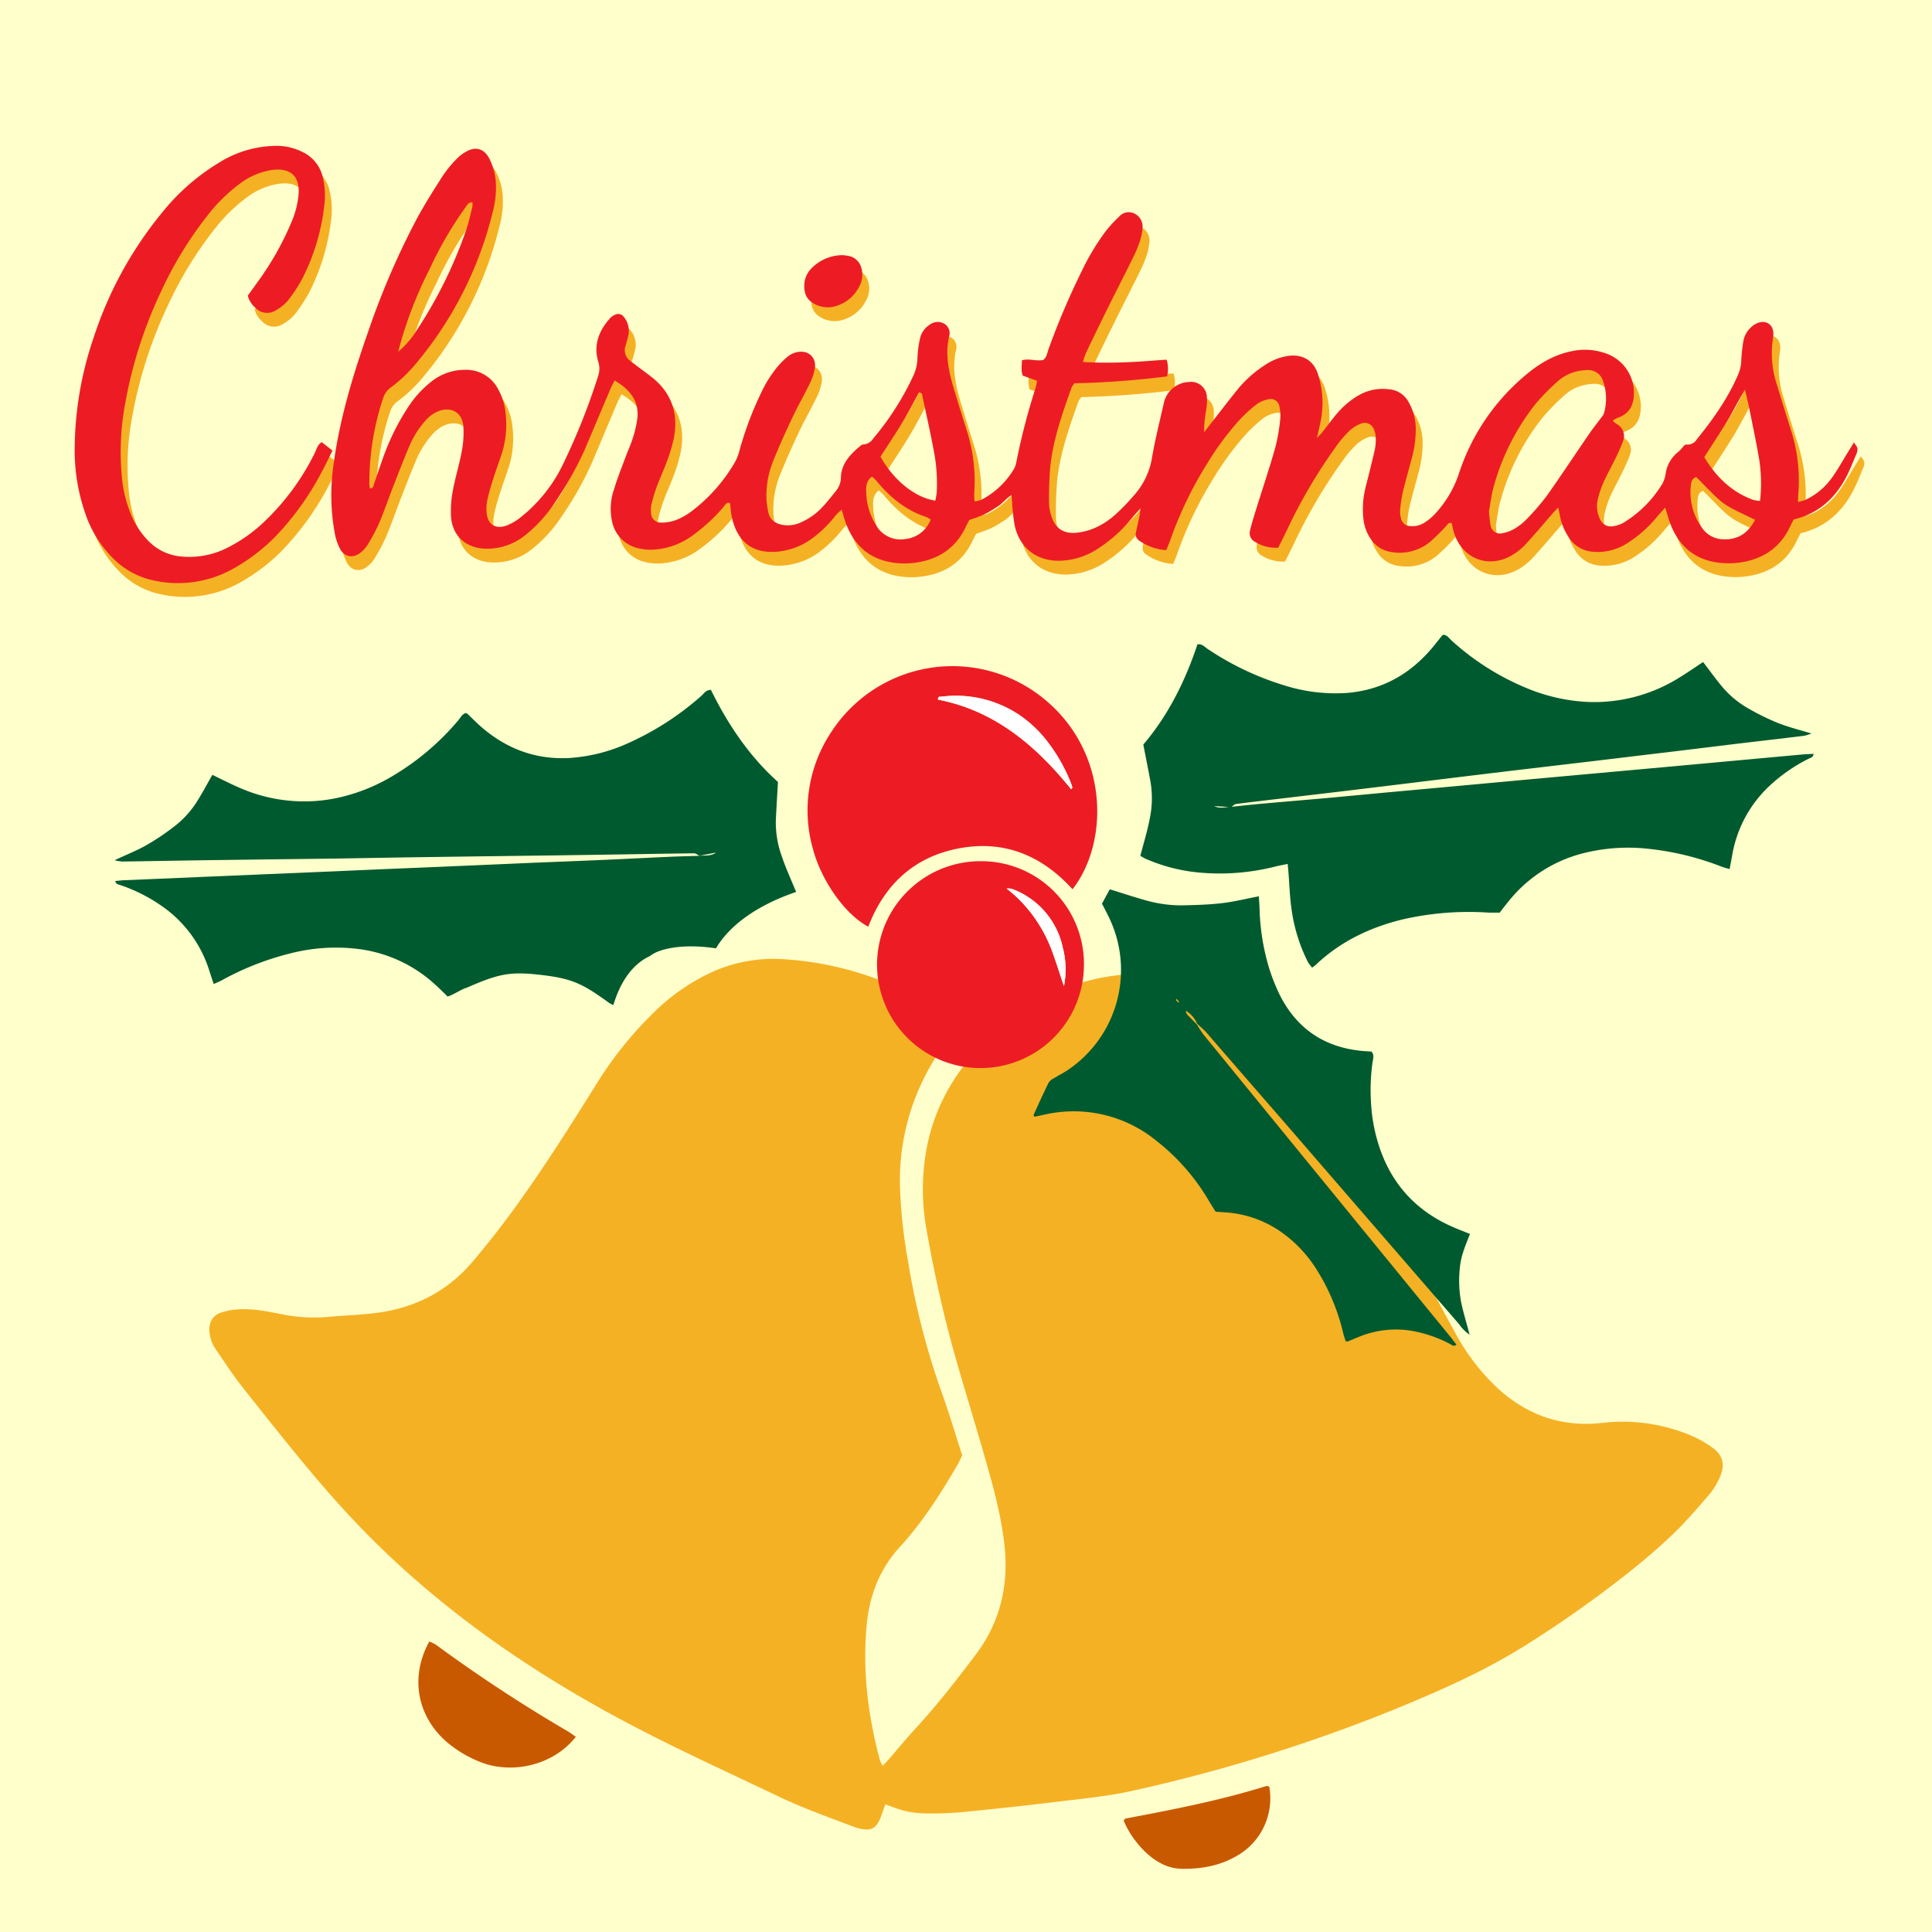 <svg xmlns="http://www.w3.org/2000/svg" viewBox="0 0 560.31 560.31"><defs><style>.cls-1{fill:#ffc;}.cls-2{fill:#f5b124;}.cls-3{fill:#c95900;}.cls-4{fill:#ed1c24;}.cls-5{fill:#005a2f;}.cls-6{fill:#fff;}</style></defs><g id="Christmas"><rect class="cls-1" width="560.31" height="560.31"/><path class="cls-2" d="M279.31,296.09c-1.2,1.5-2.13,2.68-3.07,3.84A66.67,66.67,0,0,0,261,343.72a145.54,145.54,0,0,0,2.33,21.95A215.35,215.35,0,0,0,273.17,404c2.13,5.94,3.92,12,5.89,18.09-.56,1.09-1,2.18-1.64,3.2-4.8,8.19-9.91,16.2-16.33,23.21-6,6.52-8.93,14.22-9.74,22.8-1.25,13.32.39,26.41,3.87,39.29a10.51,10.51,0,0,0,.76,1.5c.56-.57,1-1,1.48-1.52,2.86-3.29,5.62-6.67,8.58-9.86,6-6.53,11.43-13.57,16.79-20.64,7.3-9.62,9.81-20.38,8.44-32.29-.94-8.12-3-15.94-5.26-23.75-2.94-10.41-6.2-20.73-9.13-31.15-3.34-11.87-6-23.92-8.14-36.06a65.32,65.32,0,0,1,0-23.78c2.5-13.24,9.37-24,19-33,13.68-12.75,30-18.57,48.64-17.57a65.51,65.51,0,0,1,20.6,4.58A54.7,54.7,0,0,1,380.34,305,88.21,88.21,0,0,1,390,321.25q12.24,25.63,24.6,51.22c2.3,4.73,4.84,9.34,7.38,13.95a62.47,62.47,0,0,0,11.92,15.78c8.73,8.17,18.94,11.83,30.95,10.44A51.22,51.22,0,0,1,489.63,416a32.47,32.47,0,0,1,7.07,3.89c3,2.15,3.63,5,2.13,8.4a20,20,0,0,1-3,5c-3.43,4-6.86,8-10.65,11.64-4.22,4.05-8.72,7.85-13.31,11.49a332.76,332.76,0,0,1-29.49,20.77c-11.5,7.23-23.85,12.75-36.36,17.9a475.76,475.76,0,0,1-77.76,24.31c-6.73,1.49-13.65,2.17-20.51,3q-14.55,1.77-29.14,3.18a99.75,99.75,0,0,1-10.8.32,27.76,27.76,0,0,1-5.8-.81,53.38,53.38,0,0,1-5.24-1.83c-.54,1.49-1,2.9-1.55,4.26-1.13,2.64-2.57,3.43-5.33,2.91a17.83,17.83,0,0,1-3-.89c-7-2.7-14.08-5.18-20.88-8.44C209,513,191.88,505.27,175.43,496.16c-25.4-14.07-48.85-30.76-69.25-51.51-5.27-5.36-10.32-11-15.15-16.71-7.06-8.41-13.89-17-20.69-25.62-2.7-3.42-5.1-7.07-7.54-10.68a10.62,10.62,0,0,1-2.1-5.87c0-2.35.94-4.16,3.14-5a18.16,18.16,0,0,1,4.8-1c4.39-.39,8.7.54,13,1.36a47,47,0,0,0,13.44.8c4.63-.45,9.31-.55,13.92-1.14,11.18-1.41,20.69-6.19,28-14.82q6.13-7.22,11.73-14.88c8.5-11.67,16.23-23.87,23.88-36.12a109,109,0,0,1,17.12-21.45,59.44,59.44,0,0,1,17.82-12.08,43.88,43.88,0,0,1,19.84-3.25,94.41,94.41,0,0,1,26,5.4,134.93,134.93,0,0,1,22.51,10.3C276.89,294.5,277.87,295.18,279.31,296.09Z"/><path class="cls-3" d="M167,503.7c-6.72,8.52-18.67,10.78-27.39,7.43a35.1,35.1,0,0,1-9-5.07c-9-7-12.27-18.76-6.11-30a11.49,11.49,0,0,1,1.9.92,440.08,440.08,0,0,0,38.05,25C165.32,502.45,166.13,503.1,167,503.7Z"/><path class="cls-3" d="M325.89,528a3.09,3.09,0,0,1,.26-.37.88.88,0,0,1,.37-.24c13.7-2.59,27.38-5.24,40.72-9.41.25-.07.57.1.86.16a19.18,19.18,0,0,1-9.53,20.17c-4.94,2.86-10.41,3.77-16,3.67a13.51,13.51,0,0,1-6.42-1.88C332.1,537.88,327.85,532.86,325.89,528Z"/><path class="cls-2" d="M302.75,114.44l-4.14-1.51c-.53-1.52-.25-2.91-.23-4.44,2.17-.61,4.19.37,6.2-.11,1-.77,1.12-2.06,1.52-3.15a217.66,217.66,0,0,1,9.56-22.47,69.52,69.52,0,0,1,6.79-11.41,36.35,36.35,0,0,1,4.09-4.5,3.69,3.69,0,0,1,4.29-1,4.22,4.22,0,0,1,2.51,4.38,16.78,16.78,0,0,1-.91,4.19,36.92,36.92,0,0,1-2,4.63c-2.38,4.84-4.85,9.63-7.24,14.46-2.13,4.29-4.21,8.6-6.28,12.92a23.12,23.12,0,0,0-.84,2.55,122.63,122.63,0,0,0,12.4.08c3.93-.12,7.84-.49,11.87-.75a9,9,0,0,1,.13,4.85,258.18,258.18,0,0,1-26.86,2,6.6,6.6,0,0,0-.85,1.25c-2.64,7.45-5.3,14.92-6.15,22.84a107.15,107.15,0,0,0-.37,10.76,12.67,12.67,0,0,0,.63,3.52c1,3.44,3.32,5.25,6.92,5a18.1,18.1,0,0,0,5.87-1.47,22.67,22.67,0,0,0,5.41-3.47,56.55,56.55,0,0,0,5.53-5.63,21.66,21.66,0,0,0,5.48-11.08c.89-5.31,2.22-10.55,3.41-15.8a7.75,7.75,0,0,1,7.27-6.29,4.58,4.58,0,0,1,5.25,4.22,18.07,18.07,0,0,1-.26,4.27,32.36,32.36,0,0,0-.54,6.08c.63-.83,1.27-1.65,1.91-2.47,2.73-3.49,5.39-7,8.21-10.45a34.49,34.49,0,0,1,7.56-6.59,16.17,16.17,0,0,1,6.63-2.62c3.33-.5,7,.59,8.57,4.86a26.77,26.77,0,0,1,.82,14.52c-.24,1.27-.56,2.54-1,4.44.78-.83,1.17-1.18,1.49-1.59,1.49-1.88,2.89-3.82,4.44-5.64a24.07,24.07,0,0,1,6-5.06,14,14,0,0,1,9-1.86,7,7,0,0,1,5.73,3.8,15.52,15.52,0,0,1,2,6.85,31,31,0,0,1-1.1,9.24c-.85,3.24-1.8,6.46-2.58,9.72a39.6,39.6,0,0,0-.82,5.31,7.48,7.48,0,0,0,.23,2.49,2.8,2.8,0,0,0,2.84,2.27,6.4,6.4,0,0,0,4.1-1.08,15.25,15.25,0,0,0,3-2.53A32,32,0,0,0,425,141.68a62.32,62.32,0,0,1,18.85-28.39c4-3.49,8.47-6.29,13.77-7.4a17.93,17.93,0,0,1,9.58.43,12.11,12.11,0,0,1,8.67,11.55c0,3.42-1.17,6.08-4.65,7.28a4.8,4.8,0,0,0-.65.3c-.21.11-.41.24-.82.49.41.7,1.21,1,1.75,1.45a3.93,3.93,0,0,1,1.2,4.56,49.27,49.27,0,0,1-2,4.61c-1.2,2.48-2.55,4.89-3.69,7.39a28.3,28.3,0,0,0-1.59,4.76,8.43,8.43,0,0,0,.35,5.29c.85,2.14,2.27,3,4.51,2.54a8.79,8.79,0,0,0,2.65-1,33.52,33.52,0,0,0,11.26-11.39,9.28,9.28,0,0,0,.92-3.07,9.77,9.77,0,0,1,3.33-5.8,9.87,9.87,0,0,0,1.51-1.52c.38-.48.7-.92,1.42-.83a3,3,0,0,0,2.7-1.49c4.78-5.87,9.11-12,12.09-19a10.69,10.69,0,0,0,.83-3.82,48.45,48.45,0,0,1,.56-5.36,7.11,7.11,0,0,1,2.3-4.36A5.75,5.75,0,0,1,512,97.57c2.48-.72,4.3.7,4.31,3.27a7.63,7.63,0,0,1-.15,1.43,28.78,28.78,0,0,0,1.23,13.47c1.27,4.25,2.59,8.48,3.92,12.7a47.93,47.93,0,0,1,2.16,19.5c0,.46,0,.93,0,1.65a14.63,14.63,0,0,0,2.16-.64,19.8,19.8,0,0,0,7.65-6.39c1.74-2.42,3.18-5.06,4.76-7.6l1.64-2.66c.48.8.94,1.24,1,1.74a3.51,3.51,0,0,1-.34,1.73c-1,2.31-1.89,4.68-3.07,6.88-3.27,6.08-8.08,10.34-15.07,12-.35.68-.74,1.4-1.09,2.15-3.06,6.45-8.39,9.65-15.27,10.43a23.16,23.16,0,0,1-6.44-.2c-6.16-1.07-10.34-4.73-12.71-10.47-.67-1.62-1.12-3.34-1.78-5.34-.88,1-1.59,1.76-2.26,2.56a36.57,36.57,0,0,1-8.54,7.64A15.74,15.74,0,0,1,463.8,164a9,9,0,0,1-7-4.42,17.37,17.37,0,0,1-2.47-6.31c-.09-.55-.21-1.09-.41-2.1-.77.81-1.24,1.27-1.68,1.78-2.59,3-5.12,6-7.8,8.92a17.59,17.59,0,0,1-3.9,3.13c-7,4.14-14.86.89-17-7-.21-.78-.37-1.58-.52-2.27-1-.29-1.22.42-1.6.8a60.56,60.56,0,0,1-4.32,4.31A13.89,13.89,0,0,1,405,164a8.46,8.46,0,0,1-5.49-3.73,12.59,12.59,0,0,1-2.09-5.68,26.09,26.09,0,0,1,.62-9.27c.91-3.59,1.83-7.19,2.65-10.81a15.12,15.12,0,0,0,.31-3.56,6.82,6.82,0,0,0-.55-2.43,2.83,2.83,0,0,0-3.84-1.63,10.82,10.82,0,0,0-3.3,2.09,31.81,31.81,0,0,0-3.93,4.65A152.59,152.59,0,0,0,376,156.13c-1.06,2.26-2.2,4.49-3.3,6.72a11.57,11.57,0,0,1-6.69-1.68,2.84,2.84,0,0,1-1.47-3.35c.44-1.86,1-3.7,1.57-5.53,1.92-6.17,4-12.31,5.75-18.52a55,55,0,0,0,1.42-8.11,11.29,11.29,0,0,0-.2-3.57,2.58,2.58,0,0,0-3.43-2.24,8.28,8.28,0,0,0-3.24,1.42,41.16,41.16,0,0,0-5,4.59,84.7,84.7,0,0,0-9.39,12.7,111.55,111.55,0,0,0-10.7,22.3c-.3.89-.71,1.75-1.1,2.69a15.49,15.49,0,0,1-7.78-2.72,2.25,2.25,0,0,1-1-2.49c.33-1.52.68-3,1-4.57.11-.54.14-1.1.3-2.3-1.05,1.17-1.69,1.84-2.28,2.56a42.15,42.15,0,0,1-10.09,9.12,21,21,0,0,1-11.16,3.48c-6.63.05-11.5-3.72-12.93-10.21a58.23,58.23,0,0,1-.75-6.76c-.06-.57-.09-1.13-.17-2.07-1.6.95-2.49,2.29-3.75,3.1a36,36,0,0,1-4,2.41c-1.39.68-2.9,1.13-4.53,1.74-.3.59-.7,1.32-1.05,2.07-3.07,6.46-8.43,9.62-15.31,10.37a22.79,22.79,0,0,1-6.44-.23c-6.3-1.13-10.48-5-12.8-10.85-.52-1.32-.87-2.71-1.39-4.38a16.08,16.08,0,0,0-1.6,1.49,35.15,35.15,0,0,1-6.6,6.58A20.27,20.27,0,0,1,227.33,164c-8.16.66-11.88-4.06-13.15-10.34-.25-1.26-.32-2.56-.46-3.76-1.18-.3-1.42.57-1.83,1.05a49.75,49.75,0,0,1-8.66,8.06A21.25,21.25,0,0,1,192,163.37a15.7,15.7,0,0,1-5-.39,10,10,0,0,1-7.44-7.51,17.21,17.21,0,0,1,.52-9.57c.92-3.1,2.14-6.1,3.26-9.13.71-1.91,1.57-3.77,2.18-5.71a31.29,31.29,0,0,0,1.3-5.57c.63-5.21-2.13-8.52-6.59-11.16-.37.8-.68,1.4-1,2q-3.85,9.09-7.7,18.19a96.79,96.79,0,0,1-8.47,15,40,40,0,0,1-8.61,9.59,17.49,17.49,0,0,1-12,4c-5.41-.26-9.27-3.77-9.64-9.22a30.87,30.87,0,0,1,.5-7.49c.71-3.88,1.9-7.67,2.62-11.55a28.92,28.92,0,0,0,.46-7.13c-.26-4.12-3.62-6-7.48-4.37a10.13,10.13,0,0,0-3.67,2.81,26.8,26.8,0,0,0-4.55,7.29c-1.5,3.53-2.89,7.1-4.28,10.67-1.48,3.79-2.8,7.65-4.37,11.4a51.9,51.9,0,0,1-3.35,6.34,8.87,8.87,0,0,1-2.12,2.41c-2.19,1.75-4.75,1.29-6-1.18a16.11,16.11,0,0,1-1.47-4.39,61,61,0,0,1-.36-20c1.75-13.13,5.56-25.73,9.92-38.18a227.08,227.08,0,0,1,14.18-33c2.38-4.41,5.09-8.66,7.81-12.89a33.45,33.45,0,0,1,3.92-4.67A10.91,10.91,0,0,1,137.15,48c2.75-1.59,5.14-.94,6.67,1.82a17.38,17.38,0,0,1,2,7.58,26.81,26.81,0,0,1-.95,8.18,108.37,108.37,0,0,1-22.22,43.85,41.49,41.49,0,0,1-7.28,6.92,5.91,5.91,0,0,0-2.25,3.12,77.16,77.16,0,0,0-4,25.08,10,10,0,0,0,.15,1.06c.86.13,1-.57,1.14-1.07,1-2.93,2-5.89,3.06-8.82a68.16,68.16,0,0,1,6.57-13.15,31.07,31.07,0,0,1,7.18-8,15.56,15.56,0,0,1,9.67-3.31,10.36,10.36,0,0,1,9.65,5.75,17.62,17.62,0,0,1,2.12,7.18,27.53,27.53,0,0,1-1.13,11.37c-.95,2.84-2,5.66-2.86,8.51a49.14,49.14,0,0,0-1.38,5.2,12.33,12.33,0,0,0-.19,3.21c.24,3.6,2.56,5.16,5.95,3.88a15.4,15.4,0,0,0,4-2.38,43.82,43.82,0,0,0,12.06-15,191,191,0,0,0,10.38-26,6.53,6.53,0,0,0,0-4.12c-1.46-4.94.28-9.15,3.65-12.8a3.94,3.94,0,0,1,1.21-.76,2,2,0,0,1,2.57.59,6.48,6.48,0,0,1,1.39,5,34.76,34.76,0,0,1-.92,3.47,3.8,3.8,0,0,0,1.27,4.2c.63.55,1.32,1,2,1.54,1.43,1.08,2.9,2.13,4.31,3.24,6,4.71,7.91,10.91,6.35,18.23a50,50,0,0,1-2,6.51c-.87,2.36-1.95,4.64-2.83,7a51.47,51.47,0,0,0-1.55,5.14,7.45,7.45,0,0,0-.12,2.49,2.8,2.8,0,0,0,3.07,2.85,12,12,0,0,0,4.2-.76,18.87,18.87,0,0,0,4.36-2.44,47.87,47.87,0,0,0,12.76-14.45,13.81,13.81,0,0,0,1.27-3.33,99.62,99.62,0,0,1,6.32-16.79,35.38,35.38,0,0,1,4.8-7.57,21.69,21.69,0,0,1,3.11-3,6.3,6.3,0,0,1,2.6-1.12c3.17-.59,5.51,1.57,5,4.75a15.75,15.75,0,0,1-1.48,4.4c-1.61,3.34-3.48,6.56-5.06,9.92-2,4.22-3.92,8.48-5.64,12.81a26.41,26.41,0,0,0-1.81,11.28,24.41,24.41,0,0,0,.48,3.18c.39,2.16,1.82,3.24,3.87,3.73a9.07,9.07,0,0,0,5.93-.83,18.24,18.24,0,0,0,5.8-4.17c1.41-1.47,2.66-3.08,3.93-4.67a6.29,6.29,0,0,0,1.55-3.92c.08-4.27,2.86-6.93,5.83-9.43a1.07,1.07,0,0,1,.66-.24,3.74,3.74,0,0,0,2.94-1.82A81,81,0,0,0,267,112.7a12.78,12.78,0,0,0,1.07-4.85,31.9,31.9,0,0,1,.74-5.67,6.34,6.34,0,0,1,2.81-4,3.79,3.79,0,0,1,4.08-.38,3.19,3.19,0,0,1,1.58,3.71c-1.36,5.74.1,11.16,1.76,16.57q1.72,5.67,3.51,11.32a47.89,47.89,0,0,1,2,17.4c0,.71,0,1.42,0,2.14a1.92,1.92,0,0,0,.21.5,10.85,10.85,0,0,0,1.93-.54,23.54,23.54,0,0,0,9.29-8.77,5.7,5.7,0,0,0,.75-2,193.1,193.1,0,0,1,5.58-21.55A17.74,17.74,0,0,0,302.75,114.44Zm131.08,37.84a35.47,35.47,0,0,0,.49,4.21,2.73,2.73,0,0,0,3.24,2.18,11.28,11.28,0,0,0,3.67-1.32,17,17,0,0,0,3.63-2.9,67.47,67.47,0,0,0,5.84-6.81c4.15-5.86,8.1-11.87,12.17-17.79,1.14-1.66,2.42-3.24,3.62-4.87a3.62,3.62,0,0,0,.71-1.2,15.52,15.52,0,0,0-.26-9.2,4.52,4.52,0,0,0-4.64-3.26,14.76,14.76,0,0,0-3.18.43,12.44,12.44,0,0,0-5.62,3.08,60.12,60.12,0,0,0-6.25,6.42,67.48,67.48,0,0,0-12.06,23.89C434.51,147.55,434.24,150.07,433.83,152.28ZM257.36,136.44c3.77,6.83,10.06,11.9,15.89,12.75a23.3,23.3,0,0,0,.42-2.36,49.77,49.77,0,0,0-1-12.83c-.93-5-2.08-10-3.15-15.07-.08-.41,0-1-1-1.14-1.62,3-3.24,6.14-5.08,9.15S259.46,133.17,257.36,136.44Zm238.91.14c3.37,5.64,7.8,10,14,12.33a11.08,11.08,0,0,0,2.17.37,45.55,45.55,0,0,0-.24-12c-.84-4.94-1.88-9.85-2.87-14.77-.32-1.62-.73-3.22-1.26-5.51-2.16,3.6-3.7,6.81-5.57,9.82S498.5,133.08,496.27,136.58ZM117.48,106a25.45,25.45,0,0,0,5.37-6.22,128.52,128.52,0,0,0,14.28-28.9c.79-2.25,1.28-4.61,1.87-6.93A4.63,4.63,0,0,0,139,62.7c-.95-.13-1.28.46-1.62.9a108.92,108.92,0,0,0-10.85,18.58A116.52,116.52,0,0,0,117.48,106ZM511,154.74c-10.4-5-8.55-3.81-17.06-12.38-1.22.38-1.48,1.41-1.58,2.5a17.7,17.7,0,0,0,3.22,12.19,7.67,7.67,0,0,0,6.4,3.36C506.1,160.52,509,158.58,511,154.74Zm-239.06,0a6,6,0,0,0-1.25-.79c-6-1.92-10.62-5.76-14.55-10.55a14.17,14.17,0,0,0-1.26-1.17c-1.6,1.16-1.71,2.72-1.67,4.27a18.89,18.89,0,0,0,2.87,9.83,8.18,8.18,0,0,0,8.51,4A8.88,8.88,0,0,0,271.91,154.72Z"/><path class="cls-2" d="M73.86,89.74c.94-1.29,1.92-2.64,2.88-4a85.16,85.16,0,0,0,10-17.83,25.74,25.74,0,0,0,1.86-7.65c.4-6.17-3.5-7.56-7.82-6.95a20.58,20.58,0,0,0-9.16,3.91,47.7,47.7,0,0,0-9.22,9,109.8,109.8,0,0,0-13.54,22,128.91,128.91,0,0,0-10.54,32.71,76.63,76.63,0,0,0-1,21.11,37.36,37.36,0,0,0,2.8,11.47,24.15,24.15,0,0,0,4.72,7.16,15,15,0,0,0,9.79,4.73,24.41,24.41,0,0,0,13.56-2.67,44.25,44.25,0,0,0,10-7,70.37,70.37,0,0,0,15.11-20.38c.52-1.05.72-2.3,2-3.13l3.13,2.45c-1.16,2.31-2.18,4.48-3.32,6.57A81.39,81.39,0,0,1,81.9,159.57a53.57,53.57,0,0,1-11.3,8.8,32.71,32.71,0,0,1-23.51,4.08,23.31,23.31,0,0,1-11.94-6.17,33.5,33.5,0,0,1-8.49-13.58,56.05,56.05,0,0,1-3-17.27,101.28,101.28,0,0,1,5.61-33.85,111,111,0,0,1,19.8-36,62.6,62.6,0,0,1,16.4-14.37,31.53,31.53,0,0,1,15.94-4.89,16.83,16.83,0,0,1,9,2.11,10.73,10.73,0,0,1,5.21,7A23.31,23.31,0,0,1,96,64a61.8,61.8,0,0,1-6.19,20.53,43.12,43.12,0,0,1-4.29,6.6A12.1,12.1,0,0,1,82,94,4.68,4.68,0,0,1,76,93.19,6.82,6.82,0,0,1,73.86,89.74Z"/><path class="cls-2" d="M246.33,78a11.92,11.92,0,0,1,1.84.24,4.7,4.7,0,0,1,3.65,3.51,7,7,0,0,1-.55,5.2,11.09,11.09,0,0,1-7.54,6,8,8,0,0,1-5.85-1c-2.12-1.19-2.74-3.21-2.61-5.48a7.12,7.12,0,0,1,1.49-4A12.65,12.65,0,0,1,246.33,78Z"/><path class="cls-4" d="M300.75,110.44l-4.14-1.51c-.53-1.52-.25-2.91-.23-4.44,2.17-.61,4.19.37,6.2-.11,1-.77,1.12-2.06,1.52-3.15a217.66,217.66,0,0,1,9.56-22.47,69.52,69.52,0,0,1,6.79-11.41,36.35,36.35,0,0,1,4.09-4.5,3.69,3.69,0,0,1,4.29-1,4.22,4.22,0,0,1,2.51,4.38,16.78,16.78,0,0,1-.91,4.19,36.92,36.92,0,0,1-2,4.63c-2.38,4.84-4.85,9.63-7.24,14.46-2.13,4.29-4.21,8.6-6.28,12.92a23.12,23.12,0,0,0-.84,2.55,122.63,122.63,0,0,0,12.4.08c3.93-.12,7.84-.49,11.87-.75a9,9,0,0,1,.13,4.85,258.18,258.18,0,0,1-26.86,2,6.6,6.6,0,0,0-.85,1.25c-2.64,7.45-5.3,14.92-6.15,22.84a107.15,107.15,0,0,0-.37,10.76,12.67,12.67,0,0,0,.63,3.52c1,3.44,3.32,5.25,6.92,5a18.1,18.1,0,0,0,5.87-1.47,22.67,22.67,0,0,0,5.41-3.47,56.55,56.55,0,0,0,5.53-5.63,21.66,21.66,0,0,0,5.48-11.08c.89-5.31,2.22-10.55,3.41-15.8a7.75,7.75,0,0,1,7.27-6.29,4.58,4.58,0,0,1,5.25,4.22,18.07,18.07,0,0,1-.26,4.27,32.36,32.36,0,0,0-.54,6.08c.63-.83,1.27-1.65,1.91-2.47,2.73-3.49,5.39-7,8.21-10.45a34.49,34.49,0,0,1,7.56-6.59,16.17,16.17,0,0,1,6.63-2.62c3.33-.5,7,.59,8.57,4.86a26.77,26.77,0,0,1,.82,14.52c-.24,1.27-.56,2.54-1,4.44.78-.83,1.17-1.18,1.49-1.59,1.49-1.88,2.89-3.82,4.44-5.64a24.07,24.07,0,0,1,6-5.06,14,14,0,0,1,9-1.86,7,7,0,0,1,5.73,3.8,15.52,15.52,0,0,1,2,6.85,31,31,0,0,1-1.1,9.24c-.85,3.24-1.8,6.46-2.58,9.72a39.6,39.6,0,0,0-.82,5.31,7.48,7.48,0,0,0,.23,2.49,2.8,2.8,0,0,0,2.84,2.27,6.4,6.4,0,0,0,4.1-1.08,15.25,15.25,0,0,0,3-2.53A32,32,0,0,0,423,137.68a62.32,62.32,0,0,1,18.85-28.39c4-3.49,8.47-6.29,13.77-7.4a17.93,17.93,0,0,1,9.58.43,12.11,12.11,0,0,1,8.67,11.55c0,3.42-1.17,6.08-4.65,7.28a4.8,4.8,0,0,0-.65.3c-.21.11-.41.24-.82.49.41.7,1.21,1,1.75,1.45a3.93,3.93,0,0,1,1.2,4.56,49.27,49.27,0,0,1-2,4.61c-1.2,2.48-2.55,4.89-3.69,7.39a28.3,28.3,0,0,0-1.59,4.76,8.43,8.43,0,0,0,.35,5.29c.85,2.14,2.27,3,4.51,2.54a8.79,8.79,0,0,0,2.65-1,33.52,33.52,0,0,0,11.26-11.39,9.28,9.28,0,0,0,.92-3.07,9.77,9.77,0,0,1,3.33-5.8,9.87,9.87,0,0,0,1.51-1.52c.38-.48.7-.92,1.42-.83a3,3,0,0,0,2.7-1.49c4.78-5.87,9.11-12,12.09-19a10.69,10.69,0,0,0,.83-3.82,48.45,48.45,0,0,1,.56-5.36,7.11,7.11,0,0,1,2.3-4.36A5.75,5.75,0,0,1,510,93.57c2.48-.72,4.3.7,4.31,3.27a7.63,7.63,0,0,1-.15,1.43,28.78,28.78,0,0,0,1.23,13.47c1.27,4.25,2.59,8.48,3.92,12.7a47.93,47.93,0,0,1,2.16,19.5c0,.46,0,.93,0,1.65a14.63,14.63,0,0,0,2.16-.64,19.8,19.8,0,0,0,7.65-6.39c1.74-2.42,3.18-5.06,4.76-7.6l1.64-2.66c.48.8.94,1.24,1,1.74a3.51,3.51,0,0,1-.34,1.73c-1,2.31-1.89,4.68-3.07,6.88-3.27,6.08-8.08,10.34-15.07,12-.35.68-.74,1.4-1.09,2.15-3.06,6.45-8.39,9.65-15.27,10.43a23.16,23.16,0,0,1-6.44-.2c-6.16-1.07-10.34-4.73-12.71-10.47-.67-1.62-1.12-3.34-1.78-5.34-.88,1-1.59,1.76-2.26,2.56a36.57,36.57,0,0,1-8.54,7.64A15.74,15.74,0,0,1,461.8,160a9,9,0,0,1-7-4.42,17.37,17.37,0,0,1-2.47-6.31c-.09-.55-.21-1.09-.41-2.1-.77.81-1.24,1.27-1.68,1.78-2.59,3-5.12,6-7.8,8.92a17.59,17.59,0,0,1-3.9,3.13c-7,4.14-14.86.89-17-7-.21-.78-.37-1.58-.52-2.27-1-.29-1.22.42-1.6.8a60.56,60.56,0,0,1-4.32,4.31A13.89,13.89,0,0,1,403,160a8.46,8.46,0,0,1-5.49-3.73,12.59,12.59,0,0,1-2.09-5.68,26.09,26.09,0,0,1,.62-9.27c.91-3.59,1.83-7.19,2.65-10.81a15.12,15.12,0,0,0,.31-3.56,6.82,6.82,0,0,0-.55-2.43,2.83,2.83,0,0,0-3.84-1.63,10.82,10.82,0,0,0-3.3,2.09,31.81,31.81,0,0,0-3.93,4.65A152.59,152.59,0,0,0,374,152.13c-1.06,2.26-2.2,4.49-3.3,6.72a11.57,11.57,0,0,1-6.69-1.68,2.84,2.84,0,0,1-1.47-3.35c.44-1.86,1-3.7,1.57-5.53,1.92-6.17,4-12.31,5.75-18.52a55,55,0,0,0,1.42-8.11,11.29,11.29,0,0,0-.2-3.57,2.58,2.58,0,0,0-3.43-2.24,8.28,8.28,0,0,0-3.24,1.42,41.16,41.16,0,0,0-5,4.59,84.7,84.7,0,0,0-9.39,12.7,111.55,111.55,0,0,0-10.7,22.3c-.3.89-.71,1.75-1.1,2.69a15.49,15.49,0,0,1-7.78-2.72,2.25,2.25,0,0,1-1-2.49c.33-1.52.68-3,1-4.57.11-.54.14-1.1.3-2.3-1.05,1.17-1.69,1.84-2.28,2.56a42.15,42.15,0,0,1-10.09,9.12,21,21,0,0,1-11.16,3.48c-6.63.05-11.5-3.72-12.93-10.21a58.23,58.23,0,0,1-.75-6.76c-.06-.57-.09-1.13-.17-2.07-1.6.95-2.49,2.29-3.75,3.1a36,36,0,0,1-4,2.41c-1.39.68-2.9,1.13-4.53,1.74-.3.59-.7,1.32-1.05,2.07-3.07,6.46-8.43,9.62-15.31,10.37a22.79,22.79,0,0,1-6.44-.23c-6.3-1.13-10.48-5-12.8-10.85-.52-1.32-.87-2.71-1.39-4.38a16.08,16.08,0,0,0-1.6,1.49,35.15,35.15,0,0,1-6.6,6.58A20.27,20.27,0,0,1,225.33,160c-8.16.66-11.88-4.06-13.15-10.34-.25-1.26-.32-2.56-.46-3.76-1.18-.3-1.42.57-1.83,1.05a49.75,49.75,0,0,1-8.66,8.06A21.25,21.25,0,0,1,190,159.37a15.7,15.7,0,0,1-5-.39,10,10,0,0,1-7.44-7.51,17.21,17.21,0,0,1,.52-9.57c.92-3.1,2.14-6.1,3.26-9.13.71-1.91,1.57-3.77,2.18-5.71a31.29,31.29,0,0,0,1.3-5.57c.63-5.21-2.13-8.52-6.59-11.16-.37.8-.68,1.4-1,2q-3.85,9.09-7.7,18.19a96.79,96.79,0,0,1-8.47,15,40,40,0,0,1-8.61,9.59,17.49,17.49,0,0,1-12,4c-5.41-.26-9.27-3.77-9.64-9.22a30.87,30.87,0,0,1,.5-7.49c.71-3.88,1.9-7.67,2.62-11.55a28.92,28.92,0,0,0,.46-7.13c-.26-4.12-3.62-6-7.48-4.37a10.13,10.13,0,0,0-3.67,2.81,26.8,26.8,0,0,0-4.55,7.29c-1.5,3.53-2.89,7.1-4.28,10.67-1.48,3.79-2.8,7.65-4.37,11.4a51.9,51.9,0,0,1-3.35,6.34,8.87,8.87,0,0,1-2.12,2.41c-2.19,1.75-4.75,1.29-6-1.18a16.11,16.11,0,0,1-1.47-4.39,61,61,0,0,1-.36-20c1.75-13.13,5.56-25.73,9.92-38.18a227.08,227.08,0,0,1,14.18-33c2.38-4.41,5.09-8.66,7.81-12.89a33.45,33.45,0,0,1,3.92-4.67A10.91,10.91,0,0,1,135.15,44c2.75-1.59,5.14-.94,6.67,1.82a17.38,17.38,0,0,1,2,7.58,26.81,26.81,0,0,1-.95,8.18,108.37,108.37,0,0,1-22.22,43.85,41.49,41.49,0,0,1-7.28,6.92,5.91,5.91,0,0,0-2.25,3.12,77.16,77.16,0,0,0-4,25.08,10,10,0,0,0,.15,1.06c.86.13,1-.57,1.14-1.07,1-2.93,2-5.89,3.06-8.82a68.16,68.16,0,0,1,6.57-13.15,31.07,31.07,0,0,1,7.18-8,15.56,15.56,0,0,1,9.67-3.31,10.36,10.36,0,0,1,9.65,5.75,17.62,17.62,0,0,1,2.12,7.18,27.53,27.53,0,0,1-1.13,11.37c-.95,2.84-2,5.66-2.86,8.51a49.14,49.14,0,0,0-1.38,5.2,12.33,12.33,0,0,0-.19,3.21c.24,3.6,2.56,5.16,5.95,3.88a15.4,15.4,0,0,0,4-2.38,43.82,43.82,0,0,0,12.06-15,191,191,0,0,0,10.38-26,6.53,6.53,0,0,0,0-4.12c-1.46-4.94.28-9.15,3.65-12.8a3.94,3.94,0,0,1,1.21-.76,2,2,0,0,1,2.57.59,6.48,6.48,0,0,1,1.39,5,34.76,34.76,0,0,1-.92,3.47,3.8,3.8,0,0,0,1.27,4.2c.63.55,1.32,1,2,1.54,1.43,1.08,2.9,2.13,4.31,3.24,6,4.71,7.91,10.91,6.35,18.23a50,50,0,0,1-2,6.51c-.87,2.36-1.95,4.64-2.83,7a51.47,51.47,0,0,0-1.55,5.14,7.45,7.45,0,0,0-.12,2.49,2.8,2.8,0,0,0,3.07,2.85,12,12,0,0,0,4.2-.76,18.87,18.87,0,0,0,4.36-2.44,47.87,47.87,0,0,0,12.76-14.45,13.81,13.81,0,0,0,1.27-3.33,99.62,99.62,0,0,1,6.32-16.79,35.38,35.38,0,0,1,4.8-7.57,21.69,21.69,0,0,1,3.11-3,6.3,6.3,0,0,1,2.6-1.12c3.17-.59,5.51,1.57,5,4.75a15.75,15.75,0,0,1-1.48,4.4c-1.61,3.34-3.48,6.56-5.06,9.92-2,4.22-3.92,8.48-5.64,12.81a26.41,26.41,0,0,0-1.81,11.28,24.41,24.41,0,0,0,.48,3.18c.39,2.16,1.82,3.24,3.87,3.73a9.07,9.07,0,0,0,5.93-.83,18.24,18.24,0,0,0,5.8-4.17c1.41-1.47,2.66-3.08,3.93-4.67a6.29,6.29,0,0,0,1.55-3.92c.08-4.27,2.86-6.93,5.83-9.43a1.07,1.07,0,0,1,.66-.24,3.74,3.74,0,0,0,2.94-1.82A81,81,0,0,0,265,108.7a12.78,12.78,0,0,0,1.07-4.85,31.9,31.9,0,0,1,.74-5.67,6.34,6.34,0,0,1,2.81-4,3.79,3.79,0,0,1,4.08-.38,3.19,3.19,0,0,1,1.58,3.71c-1.36,5.74.1,11.16,1.76,16.57q1.72,5.67,3.51,11.32a47.89,47.89,0,0,1,2,17.4c0,.71,0,1.42,0,2.14a1.92,1.92,0,0,0,.21.5,10.85,10.85,0,0,0,1.93-.54,23.54,23.54,0,0,0,9.29-8.77,5.7,5.7,0,0,0,.75-2,193.1,193.1,0,0,1,5.58-21.55A17.74,17.74,0,0,0,300.75,110.44Zm131.08,37.84a35.47,35.47,0,0,0,.49,4.21,2.73,2.73,0,0,0,3.24,2.18,11.28,11.28,0,0,0,3.67-1.32,17,17,0,0,0,3.63-2.9,67.47,67.47,0,0,0,5.84-6.81c4.15-5.86,8.1-11.87,12.17-17.79,1.14-1.66,2.42-3.24,3.62-4.87a3.62,3.62,0,0,0,.71-1.2,15.52,15.52,0,0,0-.26-9.2,4.52,4.52,0,0,0-4.64-3.26,14.76,14.76,0,0,0-3.18.43,12.44,12.44,0,0,0-5.62,3.08,60.12,60.12,0,0,0-6.25,6.42,67.48,67.48,0,0,0-12.06,23.89C432.51,143.55,432.24,146.07,431.83,148.28ZM255.36,132.44c3.77,6.83,10.06,11.9,15.89,12.75a23.3,23.3,0,0,0,.42-2.36,49.77,49.77,0,0,0-1-12.83c-.93-5-2.08-10-3.15-15.07-.08-.41,0-1-1-1.14-1.62,3-3.24,6.14-5.08,9.15S257.46,129.17,255.36,132.44Zm238.91.14c3.37,5.64,7.8,10,14,12.33a11.08,11.08,0,0,0,2.17.37,45.55,45.55,0,0,0-.24-12c-.84-4.94-1.88-9.85-2.87-14.77-.32-1.62-.73-3.22-1.26-5.51-2.16,3.6-3.7,6.81-5.57,9.82S496.5,129.08,494.27,132.58ZM115.48,102a25.45,25.45,0,0,0,5.37-6.22,128.52,128.52,0,0,0,14.28-28.9c.79-2.25,1.28-4.61,1.87-6.93A4.63,4.63,0,0,0,137,58.7c-.95-.13-1.28.46-1.62.9a108.92,108.92,0,0,0-10.85,18.58A116.52,116.52,0,0,0,115.48,102ZM509,150.74c-10.4-5-8.55-3.81-17.06-12.38-1.22.38-1.48,1.41-1.58,2.5a17.7,17.7,0,0,0,3.22,12.19,7.67,7.67,0,0,0,6.4,3.36C504.1,156.52,507,154.58,509,150.74Zm-239.06,0a6,6,0,0,0-1.25-.79c-6-1.92-10.62-5.76-14.55-10.55a14.17,14.17,0,0,0-1.26-1.17c-1.6,1.16-1.71,2.72-1.67,4.27a18.89,18.89,0,0,0,2.87,9.83,8.18,8.18,0,0,0,8.51,4A8.88,8.88,0,0,0,269.91,150.72Z"/><path class="cls-4" d="M71.86,85.74c.94-1.29,1.92-2.64,2.88-4a85.16,85.16,0,0,0,10-17.83,25.74,25.74,0,0,0,1.86-7.65c.4-6.17-3.5-7.56-7.82-6.95a20.58,20.58,0,0,0-9.16,3.91,47.7,47.7,0,0,0-9.22,9,109.8,109.8,0,0,0-13.54,22,128.91,128.91,0,0,0-10.54,32.71,76.63,76.63,0,0,0-1,21.11,37.36,37.36,0,0,0,2.8,11.47,24.15,24.15,0,0,0,4.72,7.16,15,15,0,0,0,9.79,4.73,24.41,24.41,0,0,0,13.56-2.67,44.25,44.25,0,0,0,10-7,70.37,70.37,0,0,0,15.11-20.38c.52-1.05.72-2.3,2-3.13l3.13,2.45c-1.16,2.31-2.18,4.48-3.32,6.57A81.39,81.39,0,0,1,79.9,155.57a53.57,53.57,0,0,1-11.3,8.8,32.71,32.71,0,0,1-23.51,4.08,23.31,23.31,0,0,1-11.94-6.17,33.5,33.5,0,0,1-8.49-13.58,56.05,56.05,0,0,1-3-17.27,101.28,101.28,0,0,1,5.61-33.85,111,111,0,0,1,19.8-36,62.6,62.6,0,0,1,16.4-14.37,31.53,31.53,0,0,1,15.94-4.89,16.83,16.83,0,0,1,9,2.11,10.73,10.73,0,0,1,5.21,7A23.31,23.31,0,0,1,94,60a61.8,61.8,0,0,1-6.19,20.53,43.12,43.12,0,0,1-4.29,6.6A12.1,12.1,0,0,1,80,90,4.68,4.68,0,0,1,74,89.19,6.82,6.82,0,0,1,71.86,85.74Z"/><path class="cls-4" d="M244.33,74a11.92,11.92,0,0,1,1.84.24,4.7,4.7,0,0,1,3.65,3.51,7,7,0,0,1-.55,5.2,11.09,11.09,0,0,1-7.54,6,8,8,0,0,1-5.85-1c-2.12-1.19-2.74-3.21-2.61-5.48a7.12,7.12,0,0,1,1.49-4A12.65,12.65,0,0,1,244.33,74Z"/><path class="cls-5" d="M357.05,234c2.85-.3,5.7-.62,8.55-.88,6.32-.57,12.65-1.09,19-1.66,6.56-.59,13.11-1.23,19.67-1.83l18.61-1.7,20.75-1.91,18.61-1.69L483,222.45l17.89-1.64,21.82-2c1.07-.09,2.14-.12,3.23-.19,0,1-.86,1.14-1.44,1.44a47.9,47.9,0,0,0-12,8.51A35.75,35.75,0,0,0,502.37,248c-.23,1.29-.48,2.57-.76,4.05-.93-.28-1.71-.47-2.46-.76a82,82,0,0,0-20.51-5.06,53.28,53.28,0,0,0-20,1.36,40.33,40.33,0,0,0-20.58,13.13c-.54.64-1.06,1.29-1.58,1.95s-1,1.32-1.55,2c-1.14,0-2.2,0-3.26,0a86,86,0,0,0-25,2c-9.48,2.34-18,6.41-25.14,13.21a10.17,10.17,0,0,1-1,.74,11.34,11.34,0,0,1-1.22-1.63,48.65,48.65,0,0,1-4.8-15.73c-.46-3.31-.56-6.68-.82-10-.06-.82-.14-1.64-.23-2.71-1.31.28-2.47.47-3.6.76a65.34,65.34,0,0,1-21.39,1.8,50.05,50.05,0,0,1-16.3-4.09,13.44,13.44,0,0,1-1.45-.84c.94-3.62,2-7,2.68-10.53a29,29,0,0,0,.3-10.72c-.64-3.52-1.35-7-2.12-11,7.1-8.3,12.13-18.3,15.7-29.07,1.36-.18,2.07.75,2.91,1.31a83.34,83.34,0,0,0,22.64,10.71,49,49,0,0,0,18.09,2.06c10.12-.91,18.18-5.55,24.61-13.25.92-1.11,1.79-2.25,2.7-3.36.07-.09.2-.13.41-.25,1.09.11,1.68,1.1,2.45,1.78a74.51,74.51,0,0,0,22.09,13.88,52.68,52.68,0,0,0,16.73,3.81,46.48,46.48,0,0,0,27.06-7c2.35-1.42,4.59-3,6.95-4.55,2,2.57,3.82,5.18,5.9,7.59a28.06,28.06,0,0,0,7.53,6.05,69.67,69.67,0,0,0,8.38,4.08c3,1.16,6,1.93,9.61,3a14.94,14.94,0,0,1-2.09.67c-6.66.81-13.32,1.58-20,2.37l-21,2.55-20.33,2.44-20.69,2.44q-11.06,1.32-22.11,2.67c-7,.85-14,1.72-21,2.56q-10,1.22-20,2.39c-6.54.78-13.08,1.53-19.62,2.35-.5.06-.94.59-1.42.9l-4.9-.27C353.78,234.62,355.42,234,357.05,234Z"/><path class="cls-5" d="M347.08,297.05A33.92,33.92,0,0,0,349,300q27.17,33.28,54.35,66.54,8.42,10.31,16.83,20.6c.76.92,1.48,1.88,2.21,2.81-.85.77-1.41,0-2-.25A37.89,37.89,0,0,0,409.64,386a28.12,28.12,0,0,0-15.83,1.83c-1,.4-2,.84-3,1.24-.09,0-.22,0-.55-.12-.21-.66-.5-1.42-.69-2.21a60.38,60.38,0,0,0-7.88-18.79,37.68,37.68,0,0,0-11-11.24,31.68,31.68,0,0,0-15.15-5.09l-3-.21c-.62-1-1.25-2-1.86-3a61.69,61.69,0,0,0-15.25-17.52A37.89,37.89,0,0,0,303,323.24l-3,.64c-.16-.33-.28-.46-.25-.53,1.44-3.14,2.85-6.3,4.39-9.4a4.15,4.15,0,0,1,1.63-1.31c1.32-.82,2.73-1.51,4-2.38A35,35,0,0,0,321.59,266c-.62-1.29-1.28-2.56-2-3.92l2.26-4.17c3.66,1.13,7.15,2.29,10.69,3.27a37.29,37.29,0,0,0,10.66,1.38c3.71-.09,7.43-.19,11.1-.62s7-1.27,10.78-2c.07,1.15.15,2.21.2,3.26A65.71,65.71,0,0,0,368,280.57a55.32,55.32,0,0,0,3.16,8c5,9.9,13.11,15.28,24.15,16.24.83.07,1.65.11,2.43.16.92,1,.47,2.16.31,3.16a56.58,56.58,0,0,0-.46,11.11,48.77,48.77,0,0,0,2.33,13.06c3.61,11.13,10.87,19,21.6,23.62,1.52.66,3.07,1.25,4.79,1.95-1.25,3.22-2.61,6.28-2.91,9.65a34.4,34.4,0,0,0,.26,9.67c.65,3.24,1.63,6.41,2.55,9.9a11.32,11.32,0,0,1-3-3q-24.36-28.12-48.7-56.27Q362.25,313.73,350,299.59c-.85-1-1.86-1.79-2.8-2.68a8.17,8.17,0,0,0-3.28-3.77,1.76,1.76,0,0,0,.47,1.18C345.27,295.25,346.18,296.14,347.08,297.05Zm-5.38-6.29.27-.24-.74-.8L341,290Z"/><path class="cls-5" d="M202.85,248.2c-2.86.09-5.73.16-8.59.28-6.34.28-12.68.61-19,.89-6.58.29-13.16.54-19.74.81l-18.67.81-20.82.88q-9.33.39-18.66.81l-20.82.88-18,.76-21.9.94c-1.07,0-2.13.16-3.22.24.17,1,1,1,1.61,1.23a47.6,47.6,0,0,1,13,6.84,35.72,35.72,0,0,1,12.65,17.9c.4,1.25.82,2.49,1.29,3.91.89-.4,1.64-.7,2.34-1.08A81.9,81.9,0,0,1,84,276.55a53.1,53.1,0,0,1,20-1.32,40.27,40.27,0,0,1,22.15,10.26c.62.56,1.23,1.14,1.83,1.72s1.19,1.17,1.81,1.78c1.12-.15,4.37-2.28,5.41-2.47,9.17-4,12.45-4.78,20.87-3.87,9.71,1.05,12.68,2.46,20.64,8.25a11.59,11.59,0,0,0,1.14.58c.35-.6,2.63-10.58,10.69-14.23,2.59-2.16,9.61-3.65,19.1-2.22,6.85-11.59,22.91-16.1,23.24-16.37-1.41-3.46-2.92-6.7-4.06-10.07A28.86,28.86,0,0,1,225,238c.16-3.57.39-7.15.62-11.22-8.14-7.28-14.46-16.52-19.44-26.71-1.37,0-2,1-2.71,1.68a83.06,83.06,0,0,1-21,13.64,48.73,48.73,0,0,1-17.65,4.46c-10.15.45-18.75-3.07-26.16-9.85-1.06-1-2.07-2-3.12-3a1.88,1.88,0,0,0-.44-.2c-1.07.26-1.52,1.32-2.19,2.1a74.55,74.55,0,0,1-20,16.71,52.91,52.91,0,0,1-16.07,6,46.57,46.57,0,0,1-27.75-3.31c-2.52-1.1-4.95-2.36-7.5-3.58-1.62,2.81-3.09,5.64-4.83,8.3a27.92,27.92,0,0,1-6.66,7,69.2,69.2,0,0,1-7.76,5.16c-2.76,1.54-5.73,2.72-9.11,4.3a14.08,14.08,0,0,0,2.16.38c6.71-.09,13.41-.22,20.11-.32,7.07-.11,14.13-.19,21.2-.29L97.15,249l20.83-.35,22.27-.31q10.6-.13,21.19-.27,10.06-.14,20.12-.3c6.58-.1,13.16-.23,19.75-.29.5,0,1,.46,1.53.7l4.82-.92C206.17,248.36,204.47,248,202.85,248.2Z"/><path class="cls-4" d="M311.05,257.9c-8.84-9.73-19.72-14.32-32.8-11.89s-21.7,10.46-26.44,22.74c-6.73-3.53-13.69-13.41-16.1-22.74a40.9,40.9,0,0,1,5.19-33.43,41.89,41.89,0,0,1,61-10.6C321.79,217.39,321.77,244.19,311.05,257.9Zm-.39-29c.19-.29.33-.4.31-.49a5.84,5.84,0,0,0-.29-1,49.15,49.15,0,0,0-6.59-11.88,35.15,35.15,0,0,0-8.79-8.37A33,33,0,0,0,273,202.06c-.35,0-1-.22-1,.84C288.51,206.09,300.42,216.24,310.66,228.89Z"/><path class="cls-4" d="M314.36,279.58a30,30,0,1,1-30-29.82A29.77,29.77,0,0,1,314.36,279.58Zm-22.43-21.9a39.61,39.61,0,0,1,7.95,8.27,42,42,0,0,1,5.07,9.42c1.26,3.41,2.35,6.89,3.61,10.62a24.93,24.93,0,0,0-.33-11.13,23.28,23.28,0,0,0-14.82-17.09A6.06,6.06,0,0,0,291.93,257.68Z"/><path class="cls-6" d="M310.66,228.89c-10.24-12.65-22.15-22.8-38.6-26,0-1.06.63-.81,1-.84a33,33,0,0,1,22.26,5.08,35.15,35.15,0,0,1,8.79,8.37,49.15,49.15,0,0,1,6.59,11.88,5.84,5.84,0,0,1,.29,1C311,228.49,310.85,228.6,310.66,228.89Z"/><path class="cls-6" d="M291.93,257.68a6.06,6.06,0,0,1,1.48.09,23.28,23.28,0,0,1,14.82,17.09,24.93,24.93,0,0,1,.33,11.13c-1.26-3.73-2.35-7.21-3.61-10.62a42,42,0,0,0-5.07-9.42A39.61,39.61,0,0,0,291.93,257.68Z"/></g></svg>